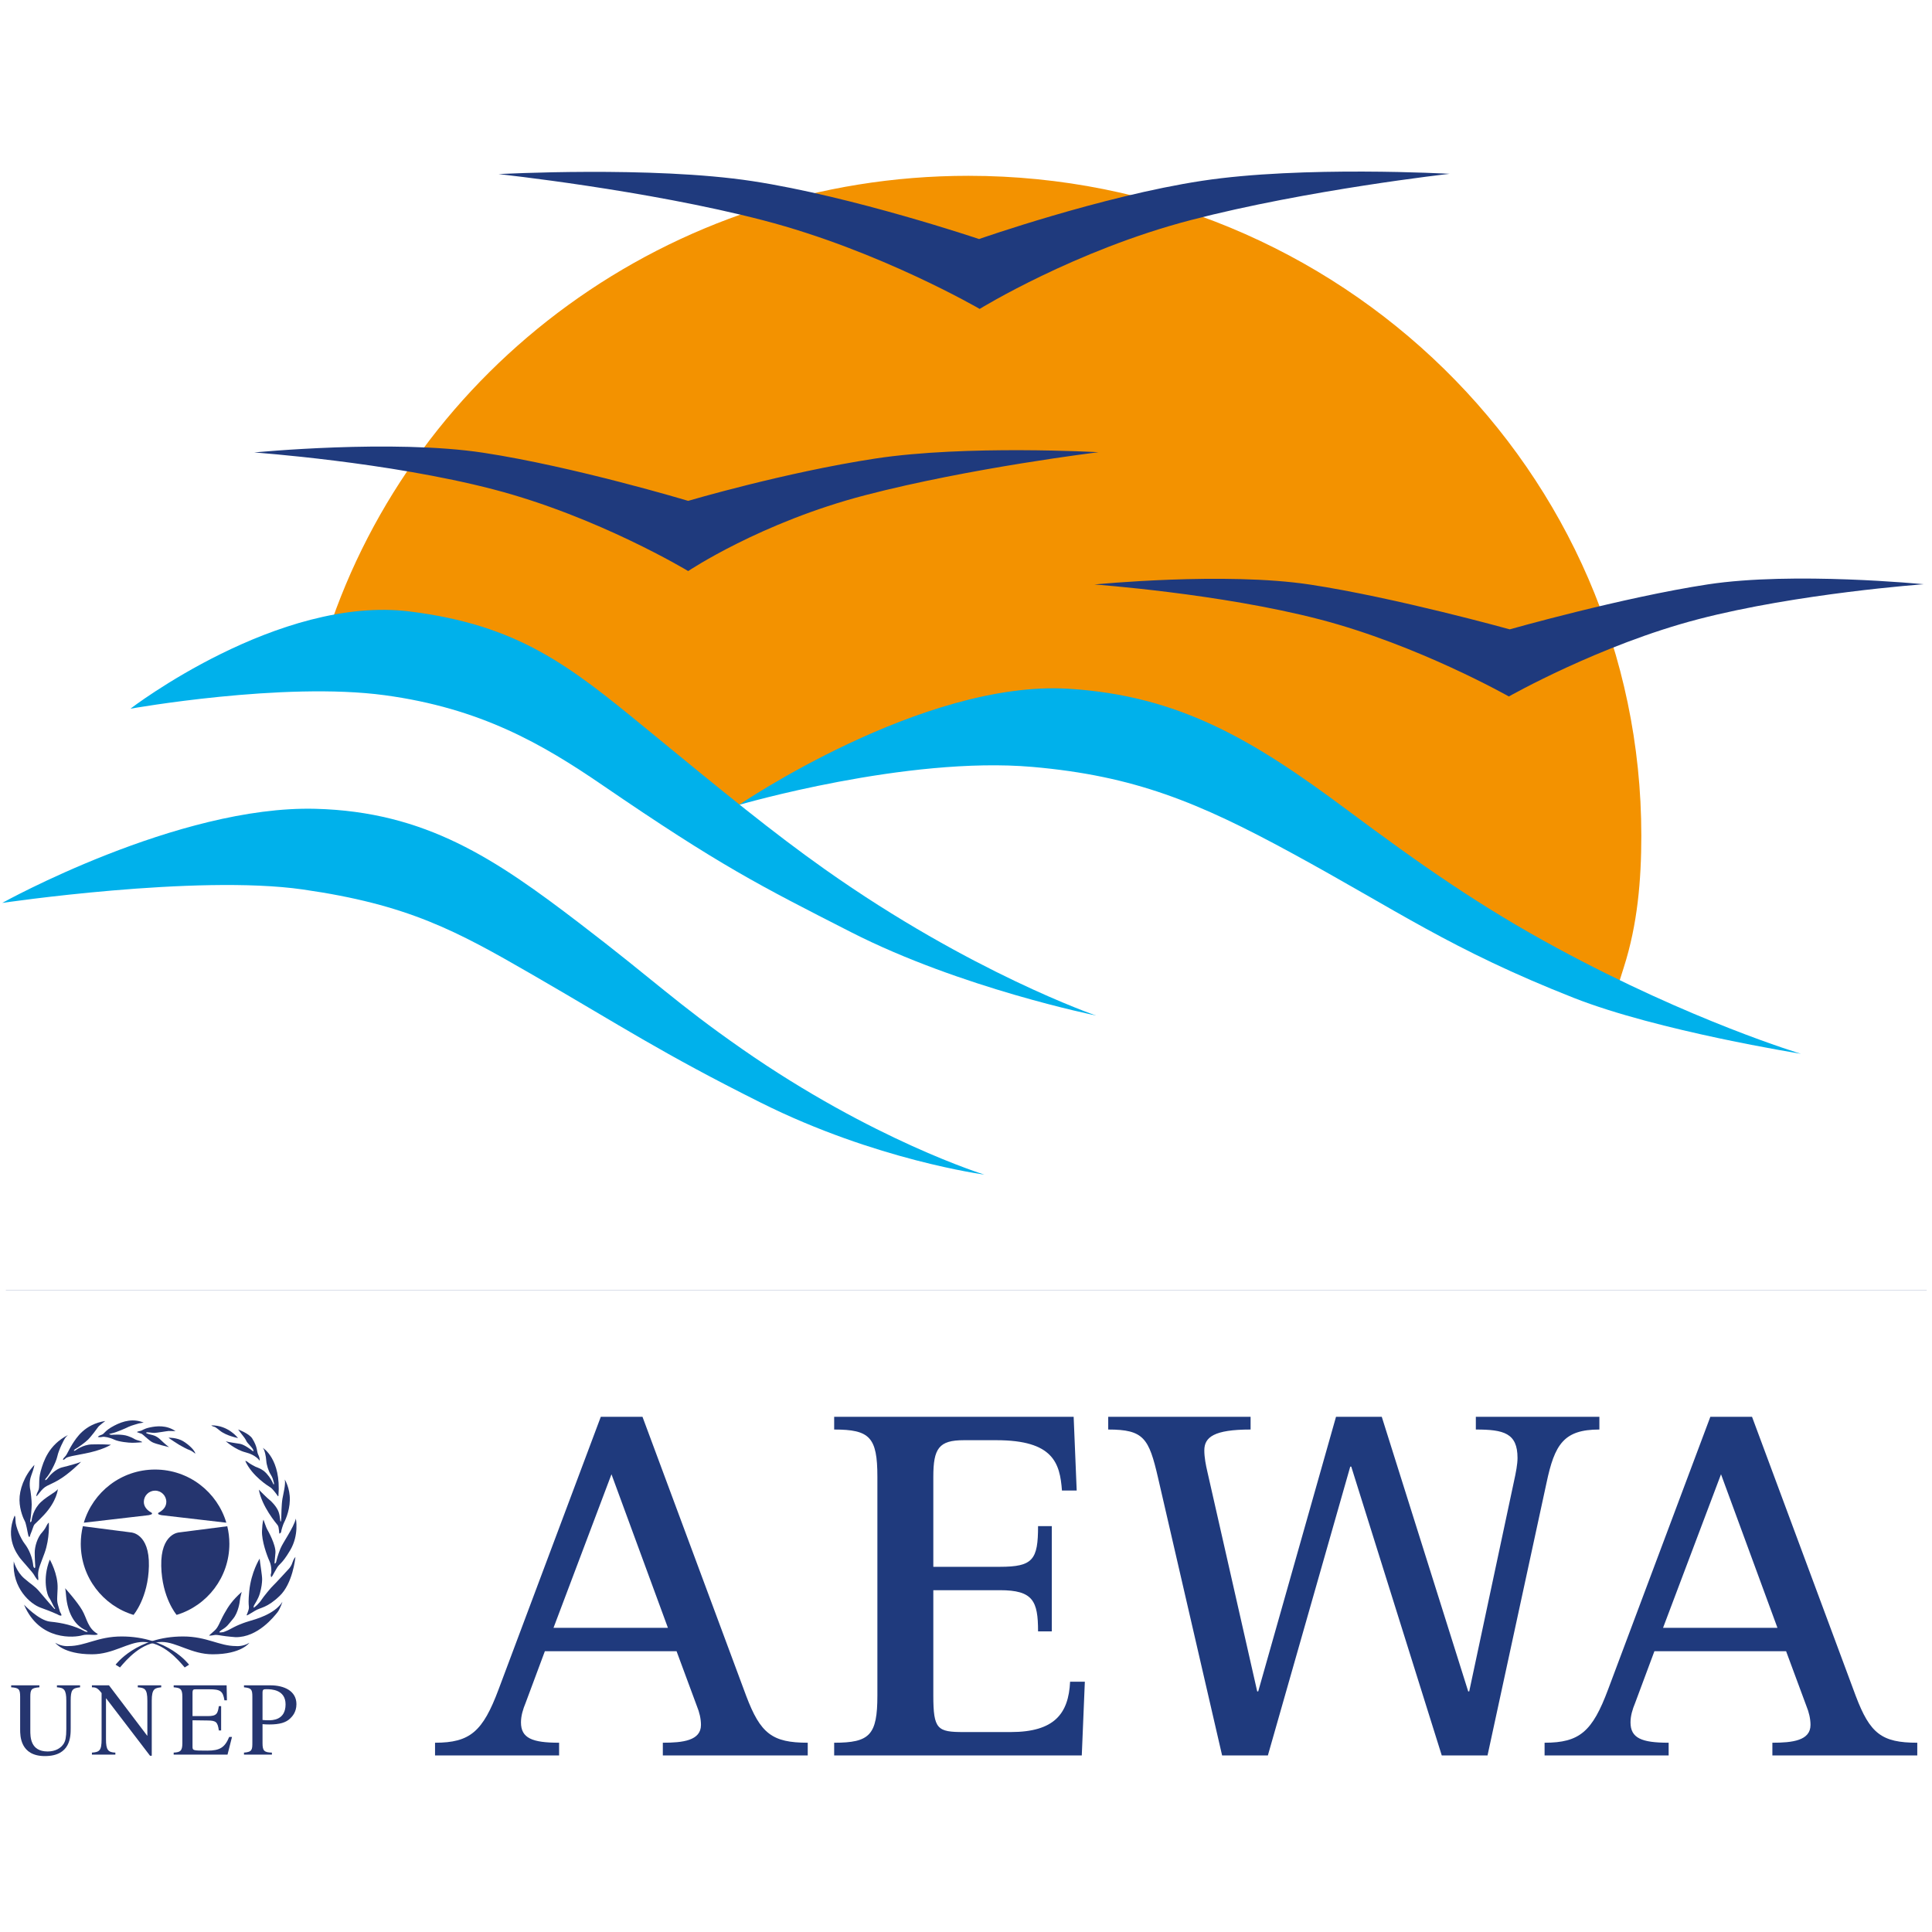 <?xml version="1.0" encoding="utf-8"?>
<!-- Generator: Adobe Illustrator 16.0.0, SVG Export Plug-In . SVG Version: 6.00 Build 0)  -->
<!DOCTYPE svg PUBLIC "-//W3C//DTD SVG 1.1//EN" "http://www.w3.org/Graphics/SVG/1.1/DTD/svg11.dtd">
<svg version="1.1" id="Ebene_1" xmlns="http://www.w3.org/2000/svg" xmlns:xlink="http://www.w3.org/1999/xlink" x="0px" y="0px"
	 width="16381.42px" height="16381.42px" viewBox="0 0 16381.42 16381.42" enable-background="new 0 0 16381.42 16381.42"
	 xml:space="preserve">
<path fill="#F39200" d="M13591.344,8400.594c118.688,38.75,72.906,126.594,177.156-199.25
	c116.281-363.375,148.219-739.656,148.219-1116.281c0-3089.719-2554.688-5594.406-5706.063-5594.406
	c-2542.344,0-4696.313,1630.094-5433.969,3882.406c0,0,1288.438-40.656,1804.625,252.375
	c516.219,293,939.75,669.25,1257.563,968.031c291.125,273.688,393.313,247.75,393.313,247.75s346.563-184.688,816.969-302.281
	c603.625-150.938,848.375-225.531,1827.625-251.531c1005.25-26.656,1699.563,344.75,2677.688,984.031
	C12115.906,7638.438,13171.531,8263.375,13591.344,8400.594z"/>
<path fill="#00B1EB" d="M1105.813,6009.031c0,0,1255.375-964.125,2369.781-824.188c916.031,115,1347.313,454.813,1991.906,983.938
	c680.563,558.656,1085.531,890,1526.125,1201.688c1240,877.188,2299.438,1240.063,2299.438,1240.063
	s-1146.438-231.938-2077.313-706.844c-778.719-397.313-1105.375-560.625-2106.719-1245.938
	c-513.688-351.594-1035.25-653-1846.594-762.969C2401.844,5778.094,1105.813,6009.031,1105.813,6009.031z"/>
<path fill="#00B1EB" d="M6264.625,6825.281c0,0,1556.25-1060.063,2792.906-985.406
	c940.25,56.781,1569.875,435.094,2358.781,1023.094c636.125,474.125,1136.75,824.125,1783.5,1174.281
	c1152.219,623.844,2070.469,897.656,2070.469,897.656s-1213.844-193.375-1926.406-474.094
	c-1044.719-411.563-1500.625-743.719-2396.906-1230.844C10161,6802.844,9618.219,6578.094,8753.5,6502.594
	C7686.344,6409.438,6264.625,6825.281,6264.625,6825.281z"/>
<path fill="#1F3A7D" d="M10189.875,1533.375c851.781-130,2101.625-59.625,2101.625-59.625s-1203.563,134.375-2194.906,392.375
	c-982.75,255.813-1790.063,753.156-1790.063,753.156s-850.5-494.938-1833.219-750.719
	c-991.344-258-2246.188-392.375-2246.188-392.375s1301.094-70.375,2152.875,59.625c851.719,130.031,1921.5,491.031,1921.5,491.031
	S9338.156,1663.406,10189.875,1533.375z"/>
<path fill="#1F3A7D" d="M7421.5,3888.063c769.031-117.375,1892.469-53.813,1892.469-53.813s-1081.688,131.281-1976.719,364.219
	c-887.281,230.938-1502.094,643.5-1502.094,643.5s-764.469-461.656-1651.719-692.594
	c-895.031-232.906-2027.969-312.938-2027.969-312.938s1174.688-114.813,1943.719,2.563c769,117.406,1735.875,407.75,1735.875,407.75
	S6652.531,4005.5,7421.5,3888.063z"/>
<path fill="#1F3A7D" d="M14480.719,4955c724.188-110.563,1830.656-1.25,1830.656-1.25s-1067.063,76.625-1910.094,296.031
	c-835.594,217.5-1607.781,655.594-1607.781,655.594s-768.25-436.063-1603.906-653.563
	c-843.031-219.375-1910.063-295.969-1910.063-295.969s1106.344-109.344,1830.656,1.188
	c724.281,110.594,1690.844,379.25,1690.844,379.25S13756.438,5065.594,14480.719,4955z"/>
<path fill="#00B1EB" d="M8346.344,9959.5c0,0-920.719-122.656-1894.719-609.719
	c-845.938-422.969-1176.156-645.531-1937.469-1085.406c-647.344-374.031-1054.531-594.875-1947.438-722.688
	c-902.125-129.156-2547.906,114.25-2547.906,114.25s1490.094-828.688,2656.563-798.125
	c935.5,24.5,1525.906,425.969,2236.656,969.344c655.531,501.125,812.875,671.594,1376.656,1064.938
	C7402.844,9669.406,8346.344,9959.5,8346.344,9959.5z"/>
<g>
	<path fill="#1F3A7D" d="M3688.719,14776.594c297.469,0,405.25-94.844,538.906-452.656l866.531-2310.813h353.531L6327.156,14380
		c120.688,319,219.875,396.594,521.656,396.594v107.781H5620.125v-107.781c168.125,0,323.344-17.281,323.344-150.875
		c0-51.75-12.969-107.781-34.5-159.531l-172.469-465.594H4619.938l-163.813,439.75c-21.594,51.719-38.813,107.75-38.813,163.813
		c0,133.656,94.844,172.438,323.313,172.438v107.781H3688.719V14776.594z M4693.219,13802.281h970l-478.531-1301.969
		L4693.219,13802.281z"/>
	<path fill="#1F3A7D" d="M7072.906,14776.594c301.781,0,366.438-64.688,366.438-400.969v-1853.781
		c0-336.281-64.656-400.906-366.438-400.906v-107.813h2030.625l25.75,625.094h-124.969
		c-17.219-232.75-73.281-426.781-556.156-426.781h-275.875c-211.25,0-258.688,68.969-258.688,310.406v763.094h564.75
		c280.25,0,323.344-60.344,323.344-344.906h116.438v892.438h-116.438c0-258.656-43.094-349.219-323.344-349.219h-564.75v892.375
		c0,288.906,34.5,310.469,258.688,310.469h396.625c370.75,0,491.469-155.188,504.406-426.844h125.031l-25.938,625.125h-2099.5
		V14776.594z"/>
	<path fill="#1F3A7D" d="M9819.063,12530.469c-77.594-336.25-120.625-409.531-422.5-409.531v-107.813h1207.219v107.813
		c-310.469,0-392.375,64.625-392.375,176.688c0,60.375,12.938,125.063,25.938,181.125l422.5,1862.438h8.594L11328,12013.125h388.031
		l732.875,2328.063h8.688l379.344-1780.531c17.219-77.594,30.125-146.594,30.125-198.281c0-211.25-116.313-241.438-353.406-241.438
		v-107.813h1047.5v107.813c-301.719,0-379.313,125.031-448.313,452.656l-500.063,2310.781h-388.063l-767.375-2448.781h-8.594
		l-698.406,2448.781h-388.063L9819.063,12530.469z"/>
	<path fill="#1F3A7D" d="M13096.531,14776.594c297.438,0,405.281-94.844,538.813-452.656l866.625-2310.813h353.5l879.5,2366.875
		c120.656,319,219.844,396.594,521.594,396.594v107.781h-1228.594v-107.781c168.094,0,323.25-17.281,323.25-150.875
		c0-51.75-12.906-107.781-34.438-159.531l-172.5-465.594h-1116.563l-163.813,439.75c-21.625,51.719-38.844,107.75-38.844,163.813
		c0,133.656,94.813,172.438,323.375,172.438v107.781h-1051.906V14776.594z M14101,13802.281h970l-478.531-1301.969L14101,13802.281z
		"/>
</g>
<line fill="none" stroke="#1F3A7D" stroke-width="1.134" x1="49.469" y1="10941.531" x2="16336.781" y2="10941.531"/>
<g>
	<g>
		<path fill="#25356F" d="M1132.219,13692.656c-258.813-78.156-447.313-318.469-447.313-602.844
			c0-51.281,6.156-101.188,17.75-148.875l408.781,52.5c0,0,156.969,6.906,151.125,284.688
			C1256.938,13547.844,1132.219,13692.656,1132.219,13692.656z"/>
		<path fill="#25356F" d="M1497.563,13692.656c258.75-78.156,447.281-318.469,447.281-602.844
			c0-51.281-6.156-101.188-17.781-148.875l-408.781,52.5c0,0-156.906,6.906-151.094,284.688
			C1372.844,13547.844,1497.563,13692.656,1497.563,13692.656z"/>
		<path fill="#25356F" d="M1314.906,12639.188c52.656,0,95.313,42.75,95.313,95.344c0,40.906-28.125,71.5-62.313,89.656
			c-4.125,2.25-8.031,4.156-7.188,10.625c0.844,6.813,20.344,10.469,28.75,12.375L1919,12911
			c-77.063-260.5-318.188-450.719-603.75-450.719h-0.719c-285.563,0-526.75,190.219-603.844,450.719l549.594-63.813
			c8.344-1.906,27.844-5.563,28.75-12.375c0.875-6.469-3.031-8.375-7.188-10.625c-34.125-18.156-62.281-48.75-62.281-89.656
			C1219.563,12681.938,1262.219,12639.188,1314.906,12639.188L1314.906,12639.188z"/>
	</g>
	<g>
		<path fill="#25356F" d="M1565.969,14138.25l37.156-23.156c0,0-176.656-239.5-571.844-239.5
			c-202.25,0-306.906,81.406-448.719,81.406c0,0-58.063,6.969-113.813-27.875c0,0,67.375,97.594,311.469,97.594
			c178.969,0,306.813-104.594,432.344-104.594C1384.594,13922.125,1512.469,14075.531,1565.969,14138.25z"/>
	</g>
	<g>
		<path fill="#25356F" d="M1017.344,14138.25l-37.219-23.156c0,0,176.656-239.5,571.906-239.5
			c202.188,0,306.813,81.406,448.625,81.406c0,0,58.094,6.969,113.906-27.875c0,0-67.438,97.594-311.563,97.594
			c-178.938,0-306.781-104.594-432.313-104.594C1198.625,13922.125,1070.781,14075.531,1017.344,14138.25z"/>
	</g>
	<path fill="#25356F" d="M829.031,13854.625c-6.969,18.719-82.531-3.406-133.688,11.656
		c-57.156,16.938-359.125,53.531-491.625-260.281c0,0,125.531,134.813,223.094,144.125c97.688,9.313,204.625,32.531,295.219,83.625
		l21,4.625c0,0-2.938-9.281-11.594-13.875c-12-6.406-105.938-36.844-151.125-186.031c-23.25-76.719-18.656-132.531-27.906-171.969
		c0,0,102.25,113.906,144.063,185.938C738.406,13724.594,743.031,13805.875,829.031,13854.625z"/>
	<path fill="#25356F" d="M521,13696.688c-7.594,7.531-26.719-4.656-33.719-8.25c-6.938-3.406-57.156-26.281-142.969-56.969
		c-84.813-30.125-242.875-163.781-227.813-392.781c0,0,22.063,86,87.219,143c65.063,56.875,88.281,63.875,127.875,110.344
		c39.5,46.5,128.969,152.25,132.469,151.094c3.5-1.125,4.688-7-2.313-12.75c-7-5.813-30.281-63.969-45.375-83.656
		c-15.063-19.813-60.375-155.781,5.844-323.156c0,0,70.906,122.031,66.219,245.219c-4.594,123.25-10.406,94.125,19.781,196.469
		C508.219,13665.25,524.5,13693.156,521,13696.688z"/>
	<path fill="#25356F" d="M323.438,13397.906c-4.219,4.156-22.125-22.031-36.063-46.563c-13.938-24.313-111.563-129-124.375-149.813
		c-12.813-21.031-122.063-153.531-39.531-349.938c0,0,8.125-2.313,8.125,44.25c0,46.375,43.031,149.813,77.938,193.969
		c34.844,44.281,66.25,115.188,73.188,190.656c0,0,4.656,14.031,10.438,15.063c5.813,1.25,5.813-13.906,5.813-13.906
		s-4.625-69.719-4.625-117.281c0-47.656,20.938-129.156,66.281-175.594c0,0,20.906-23.25,33.688-51.125
		c0,0,8.125-18.625,19.719-27.875c0,0,9.344,133.656-36,258.031c-45.313,124.344-60.438,145.344-53.438,212.719
		C324.594,13380.5,325.719,13395.594,323.438,13397.906z"/>
	<path fill="#25356F" d="M246.688,13030.594c-4.625,0-8.125-16.344-10.438-29.031c-2.313-12.813-16.25-87.156-25.563-103.438
		c-9.313-16.25-44.188-90.688-45.375-177.844c-1.156-87.219,38.406-205.75,126.688-299.906c0,0-3.469,27.938-26.719,89.563
		c-23.219,61.531-9.281,119.688-6.969,130.156c2.344,10.438,10.469,82.375,10.469,116.125c0,26.844-6.938,118.688-12.781,137.25
		c0,0-2.313,12.813,2.313,12.813c4.656,0,9.313-10.438,9.313-10.438s4.625-72.156,58.094-137.281
		c53.469-65.031,150-104.563,165.063-133.531c0,0-6.938,102.25-119.688,221.906c-100.406,106.594-70.938,52.281-103.469,139.5
		c0,0-13.938,32.531-13.938,39.438C253.688,13032.938,246.688,13030.594,246.688,13030.594z"/>
	<path fill="#25356F" d="M308.313,12686.594c0,0-2.344-13.969,15.125-45.344c17.438-31.438-1.156-87.25,22.063-168.594
		c23.25-81.313,66.219-220.781,230.094-304.563c0,0-16.25,15.156-24.344,26.719c-8.156,11.688-52.313,95.406-65.125,153.5
		c-12.75,58.094-68.563,155.75-89.469,177.844c-20.938,22.063-11.656,24.375-11.656,24.375s10.469-2.313,20.938-18.563
		c10.438-16.281,63.969-76.75,123.188-90.719c59.344-13.906,153.438-41.781,159.25-47.594c0,0-102.219,104.625-196.438,158.063
		c-94.156,53.469-104.625,37.313-160.344,109.25C331.594,12660.969,312.938,12686.594,308.313,12686.594z"/>
	<path fill="#25356F" d="M533.781,12376.219c0,0,0-9.313,17.469-25.531c17.375-16.313,34.906-65.063,65.063-110.5
		c30.25-45.375,98.781-163.813,276.656-191.688c0,0-53.5,39.5-61.625,52.219c-8.156,12.813-60.438,81.344-83.656,104.625
		c-23.313,23.281-89.5,72.063-111.594,82.531c0,0-11.625,9.313-9.313,12.813c2.313,3.469,13.969-3.5,13.969-3.5
		s61.594-47.688,135.938-50c74.406-2.344,152.313,1.188,163.938,2.313c0,0-69.75,47.688-235.969,77.969
		c-166.219,30.156-134.813,31.344-160.406,47.656C544.25,12375.125,538.438,12379.75,533.781,12376.219z"/>
	<path fill="#25356F" d="M830.156,12183.25c0,0,3.531-9.25,30.25-17.469c26.75-8.094,24.406-33.688,105.75-76.594
		c81.406-43.031,166.219-62.813,252.25-26.719c0,0-36.031,4.594-41.813,6.906c-5.844,2.406-67.469,18.625-84.906,27.938
		c-17.375,9.25-106.938,48.813-142.969,55.75c-36,6.969-18.563,9.313-18.563,9.313s8.094,3.406,15.094,3.406
		c6.938,0,87.188-8.094,139.469,10.531c52.344,18.5,51.188,25.531,72.063,32.531c20.938,6.938,45.344,11.656,48.813,19.781
		c0,0-52.25,4.656-83.625,4.656c-31.406,0-113.938-8.219-153.469-26.781c-39.5-18.594-84.813-26.781-99.938-23.25
		C853.406,12186.813,834.813,12186.813,830.156,12183.25z"/>
	<path fill="#25356F" d="M1160.313,12142.625c0,0,3.469-4.719,26.719-9.313c23.25-4.625,29.063-18.594,83.719-30.188
		c54.594-11.688,139.469-22.125,217.281,31.281c0,0-47.625-1.094-58.094-1.094c-10.438,0-101.094,16.219-122.031,16.219
		c-20.906,0-62.813-9.281-68.594-2.313c-5.844,6.969,38.375,16.281,45.375,18.563c6.969,2.313,38.344,4.656,77.844,43.063
		c39.531,38.344,67.406,59.25,72.063,61.563c0,0-116.219-26.625-145.25-43c-29.063-16.25-79.063-66.281-87.219-69.719
		C1193.969,12154.188,1160.313,12142.625,1160.313,12142.625z"/>
	<path fill="#25356F" d="M1428.813,12190.219c0,0,73.188-2.313,126.656,31.375c53.5,33.75,96.469,77.938,101.094,104.625
		c0,0-30.188-25.531-49.906-31.375c-19.813-5.813-75.594-37.156-87.219-44.156
		C1507.813,12243.781,1440.406,12200.719,1428.813,12190.219z"/>
	<path fill="#25356F" d="M1772.813,13867.5c0,0,10.469-10.5,45.313-40.656c34.875-30.281,44.188-74.438,82.563-143
		c38.344-68.531,70.906-116.25,148.781-186.031c0,0-13.969,52.313-15.125,68.594c-1.188,16.313-13.938,107.031-58.094,159.281
		c-44.188,52.313-46.531,63.906-97.625,95.25c0,0-19.781,13.969-18.625,18.688c1.188,4.594,34.875-1.25,34.875-1.25
		s37.188-13.875,48.844-20.844c11.625-7.063,63.906-33.719,84.813-41.875c20.938-8.219,38.344-16.219,84.906-30.188
		c46.469-14.031,214.969-57.031,281.25-163.938c0,0-19.75,62.75-44.156,91.906c-24.438,28.969-162.75,211.531-354.5,208.031
		c0,0-75.625-5.875-115.125-12.813c-39.469-7-53.406-7-59.219-5.813C1815.813,13864.031,1778.594,13871,1772.813,13867.5z"/>
	<path fill="#25356F" d="M2201.688,13215.438c0,0-72,112.688-88.25,275.469c-16.281,162.75,11.625,113.844-15.156,185.969
		c0,0-9.281,18.563-5.813,19.813c3.5,1.063,17.438-7,68.563-38.375c51.156-31.5,101.156-22.188,210.406-126.813
		c109.281-104.5,131.375-312.563,133.688-329.969c0,0-16.281,16.219-24.406,44.094c-8.156,27.844-25.594,49.906-29.094,53.531
		c-3.469,3.406-122.063,133.656-135.969,145.313c-13.969,11.563-83.688,96.344-98.844,120.781
		c-15.125,24.469-59.219,68.625-67.406,65.125c0,0,1.188-10.469,4.656-18.531c3.531-8.188,36-52.438,49.969-103.5
		c14-51.125,17.469-82.469,18.625-115.094C2223.813,13360.656,2202.875,13241.031,2201.688,13215.438z"/>
	<path fill="#25356F" d="M2299.344,13372.313c0,0-7.188-16.813-1.156-29.063c3.5-6.906,7-62.781-13.938-108.125
		c-20.938-45.25-66.219-170.813-62.75-254.563c3.531-83.625,12.781-95.25,12.781-95.25s23.25,68.625,30.25,80.188
		c6.969,11.688,76.656,134.813,70.844,202.281c-5.813,67.344-9.281,88.313-5.813,89.469c3.5,1.156,11.625-8.156,12.75-16.219
		c1.188-8.125,12.875-54.656,34.969-109.281c22.094-54.656,111.563-175.563,131.313-255.75c0,0,29.031,139.469-48.844,269.719
		c-77.813,130.094-86,101.125-118.563,160.344C2308.656,13365.313,2304.031,13372.313,2299.344,13372.313z"/>
	<path fill="#25356F" d="M2370.281,13003.844c-5.844-1.188-2.344-54.5-16.25-72.031c-14-17.406-133.688-159.219-159.313-301.031
		c0,0,75.594,76.688,88.375,84.875c12.75,8.125,63.875,59.281,79.031,103.375c15.156,44.25,11.625,81.406,17.469,82.5
		c5.781,1.219,5.781-48.75,5.781-48.75s1.188-97.656,9.313-144.219c8.125-46.406,29.063-124.25,19.781-163.844
		c0,0,45.281,72.125,42.969,174.344c-2.313,102.281-45.313,183.688-51.125,195.344c-5.781,11.656-22.094,61.563-22.094,72.031
		C2384.219,12996.844,2370.281,13003.844,2370.281,13003.844z"/>
	<path fill="#25356F" d="M2228.469,12276.281c0,0,156.906,93,132.469,404.438c0,0,0,13.938-9.25-1.094
		c-9.375-15.125-43.031-58.156-58.156-67.438c-15.063-9.25-154.563-94.188-213.813-224.344c0,0,9.281-2.344,23.219,10.5
		c13.969,12.719,56.969,34.813,63.938,38.313s55.781,16.25,91.844,55.75c35.969,39.563,48.781,68.625,59.219,91.906
		c0,0,10.469,8.125,3.5-15.156c-6.969-23.219-8.125-38.406-26.75-67.438c-18.563-29.063-34.813-81.344-37.156-117.344
		C2255.219,12348.313,2244.75,12294.844,2228.469,12276.281z"/>
	<path fill="#25356F" d="M2201.688,12385.5c0,0,3.5-20.844-11.625-49.969c-15.063-29.094-3.281-61.375-51.094-138.313
		c-26.75-43.031-119.719-76.719-119.719-76.719s26.719,37.188,44.156,58.156c17.438,20.813,23.281,36,29.063,46.406
		c5.813,10.5,38.094,41.531,49.969,59.313c2.344,3.5,6.969,12.813,6.969,18.656c0,5.813-12.75-3.5-16.25-7
		c-3.469-3.5-60.469-46.531-96.469-53.469c-36.031-7-104.625-13.938-123.25-23.25c0,0,81.375,73.219,169.75,95.344
		C2171.531,12336.75,2201.688,12385.5,2201.688,12385.5z"/>
	<path fill="#25356F" d="M2018.094,12193.656c0,0-81.375-110.25-226.688-107.969c0,0,8.156,8.125,24.406,11.625
		c16.313,3.406,45.375,32.5,60.5,41.844C1891.375,12148.406,1922.75,12171.594,2018.094,12193.656z"/>
	<path fill="#25356F" d="M678.875,14306.656c-65.063,7.094-79.469,20.406-79.469,113.688v231.563
		c0,71.031,0,237.875-218.938,237.875c-209.656,0-209.656-173.063-209.656-226.313v-276.875c0-65.719-11.813-75.438-76.094-79.938
		v-16.813h239.25v16.813c-66.781,5.344-76.938,16.875-76.938,79.938v283.969c0,56.813,0,180.125,147.094,180.125
		c65.938,0,114.156-28.375,138.656-70.031c11-19.531,19.469-48.875,19.469-120.75v-239.563c0-95.031-20.281-110.125-79.469-113.688
		v-16.813h196.094V14306.656z"/>
	<path fill="#25356F" d="M1367,14306.719c-53.281,6.188-80.313,9.781-80.313,113.656v466.75h-14.375l-371.969-486.313h-1.688
		v346.156c0,91.344,17.781,110.813,79.469,113.531v16.875H779.406v-16.875c64.313-4.469,82.031-17.719,82.031-113.531V14355.5
		c-34.625-44.281-48.219-48.781-82.031-48.781v-16.875h144.625l323.75,426.875h1.719v-296.344
		c0-102.156-23.656-109.156-81.188-113.656v-16.875H1367V14306.719z"/>
	<path fill="#25356F" d="M1929.125,14877.375h-456.5v-16.875c54.125-3.563,73.625-11.469,73.625-79.844v-394
		c0-70.156-20.344-75.438-73.625-79.938v-16.875h448.938l2.563,126.875h-21.156c-12.719-78.969-34.719-93.188-128.531-93.188
		h-114.125c-17.75,0-27.875,0-27.875,30.281v196.969h130.188c75.25,0,83.688-21.313,92.969-84.25h19.438v205.844h-19.438
		c-10.156-70.938-22.813-83.5-92.969-84.344l-130.188-1.813v220.156c0,36.406,0,37.188,126,37.188
		c105.594,0,147.875-26.469,185.063-116.188h23.719L1929.125,14877.375z"/>
	<path fill="#25356F" d="M2068.719,14289.844h223.188c116.688,0,221.5,47.031,221.5,159.781c0,69.125-37.219,105.625-51.563,119.781
		c-36.344,36.406-90.469,52.313-179.25,52.313c-20.281,0-36.313-0.844-56.625-2.656v161.594c0,64.719,14.375,78.125,79.438,79.844
		v16.875h-236.688v-16.875c70.969-5.406,70.969-25.75,70.969-89.719v-384.125c0-63.125-9.25-73.75-70.969-79.938V14289.844z
		 M2225.969,14583.688c16.031,1.688,32.969,2.531,50.719,2.531c31.25,0,144.594,0,144.594-134.844
		c0-126.906-123.438-128.656-160.688-128.656c-25.375,0-34.625,0.813-34.625,30.125V14583.688z"/>
</g>
</svg>
